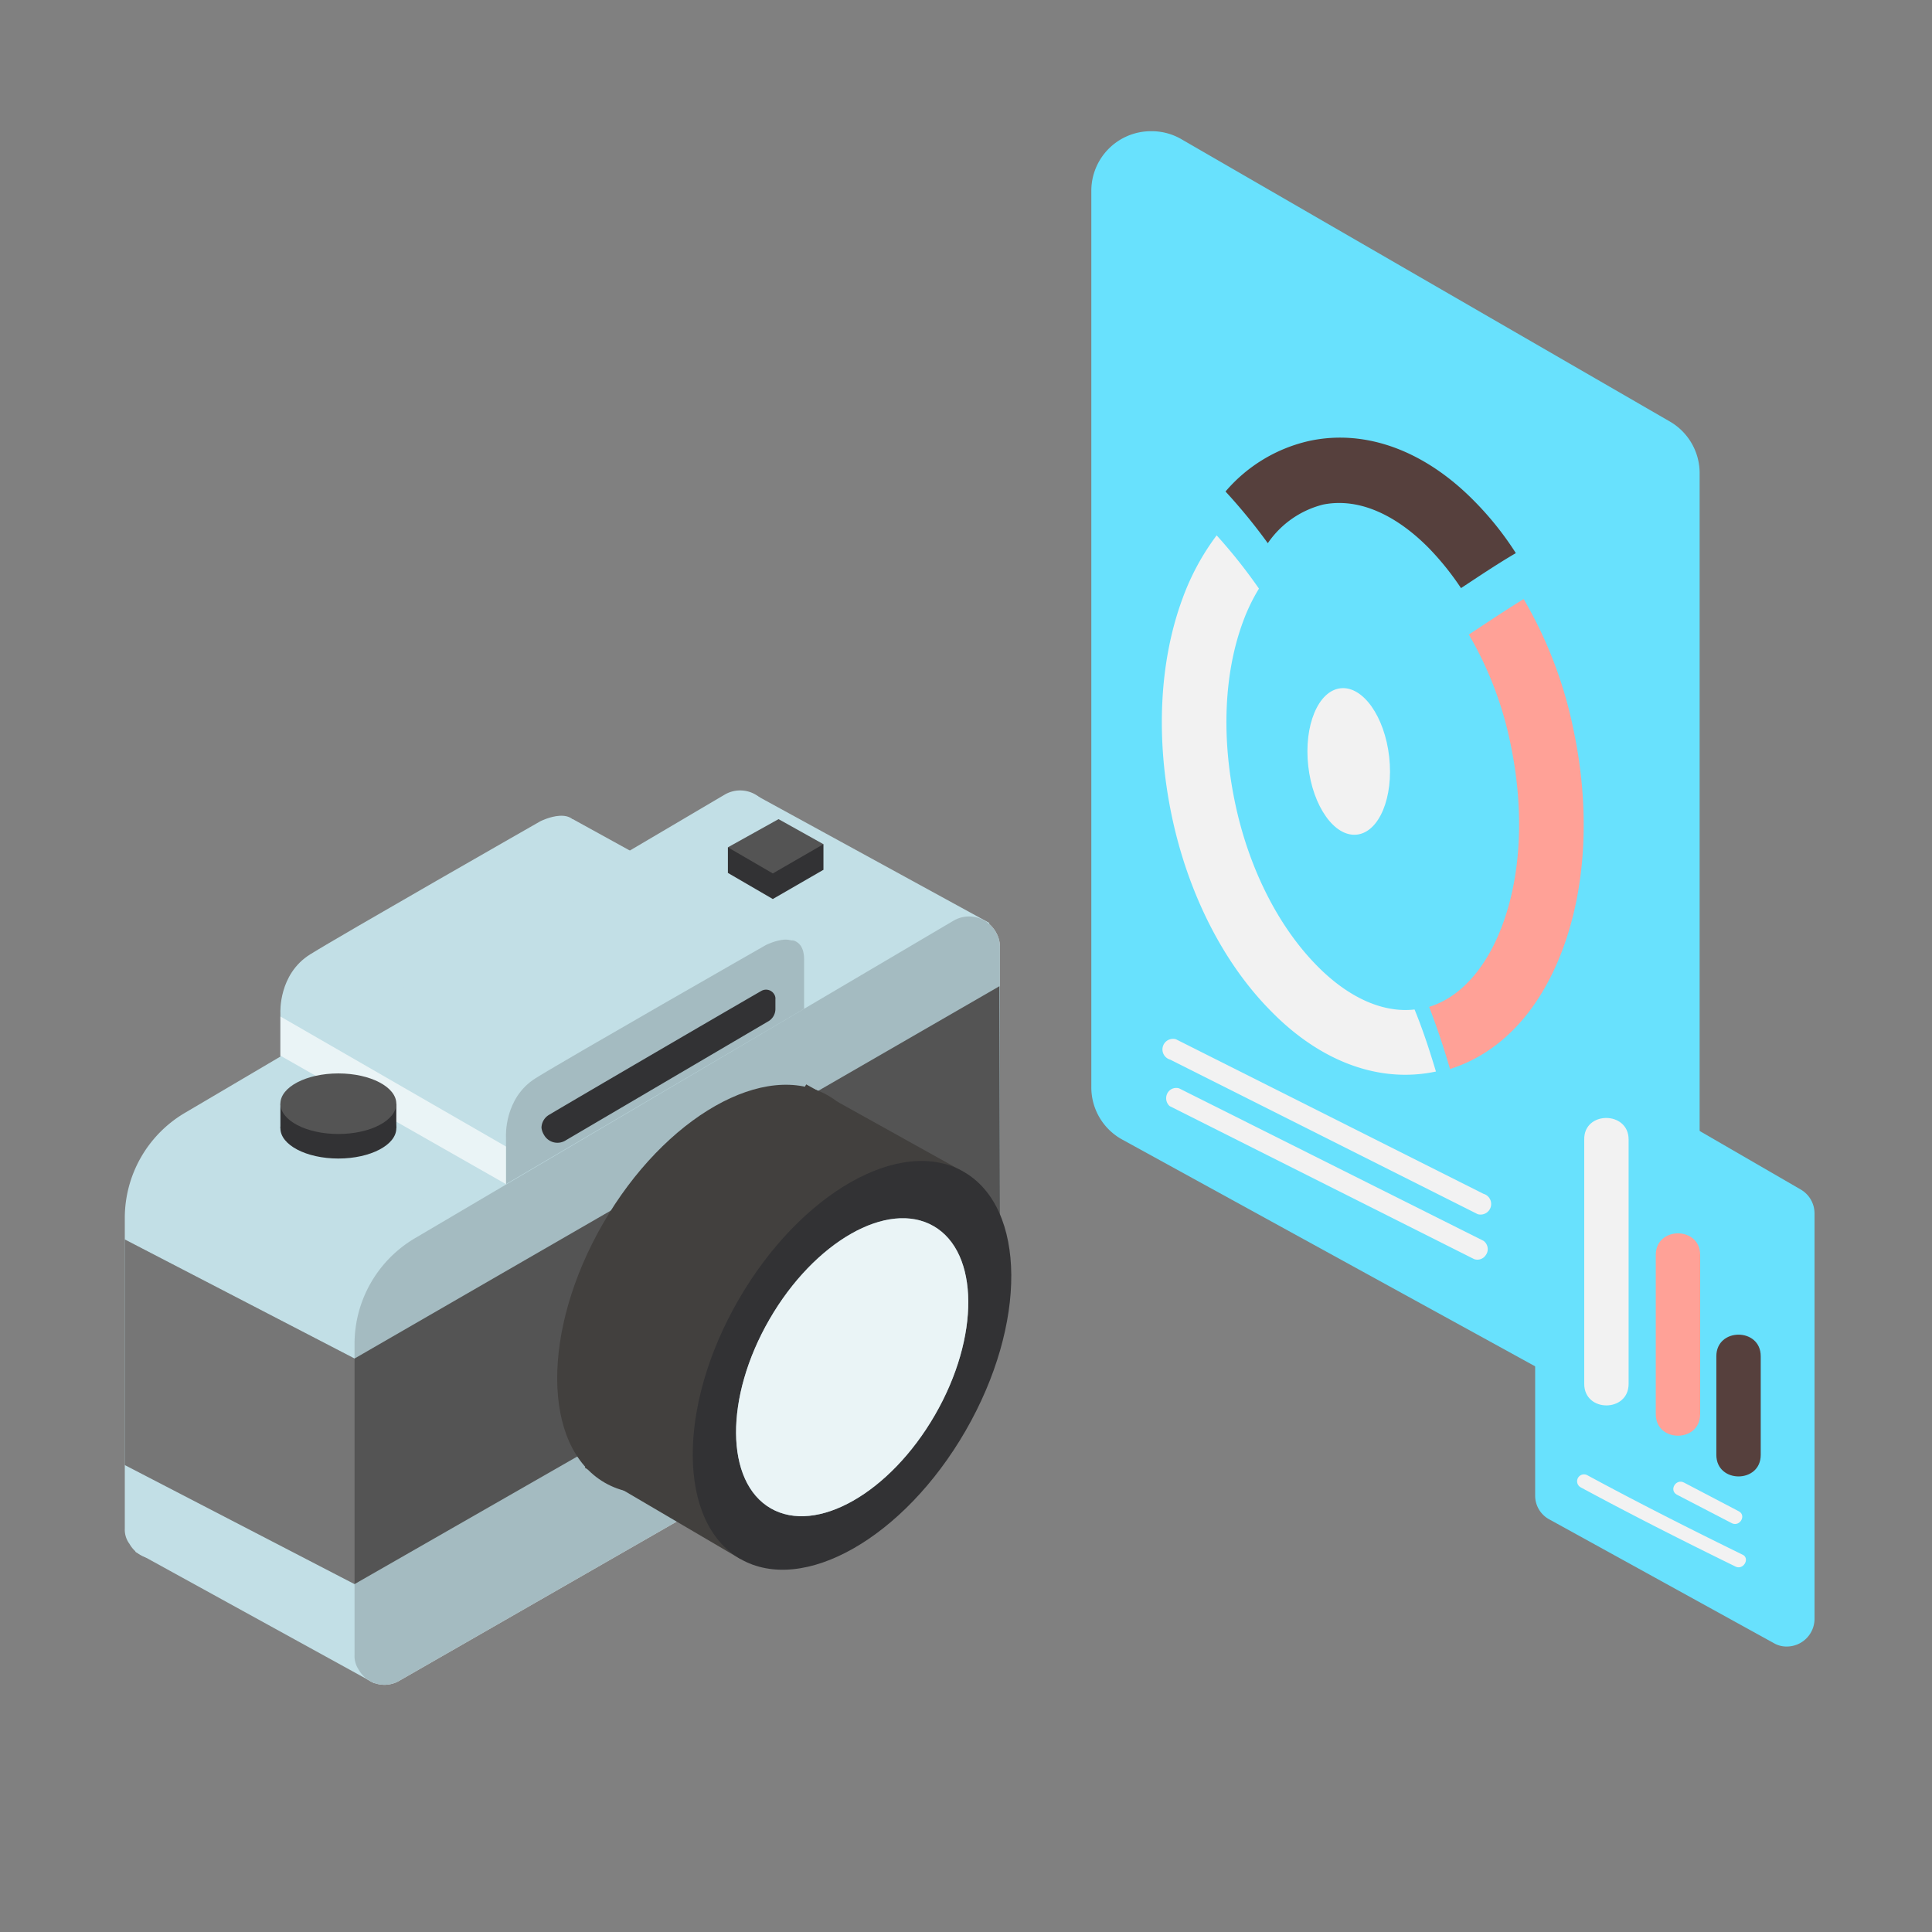 <svg xmlns="http://www.w3.org/2000/svg" xmlns:xlink="http://www.w3.org/1999/xlink" width="370" height="370" viewBox="0 0 370 370">
  <rect x="0" y="0" width="370" height="370" fill="#808080" stroke="none"/>
  <defs>
    <clipPath id="clip-path">
      <rect id="長方形_107" data-name="長方形 107" width="370" height="370" transform="translate(4925 4447)" fill="#fff" stroke="#707070" stroke-width="1"/>
    </clipPath>
    <clipPath id="clip-path-2">
      <rect id="長方形_106" data-name="長方形 106" width="138.5" height="290.201" fill="none"/>
    </clipPath>
    <clipPath id="clip-path-3">
      <rect id="長方形_94" data-name="長方形 94" width="199.673" height="193.489" fill="none"/>
    </clipPath>
    <clipPath id="clip-path-5">
      <rect id="長方形_86" data-name="長方形 86" width="123.6" height="147.153" transform="translate(73.9 24.125)" fill="none"/>
    </clipPath>
    <clipPath id="clip-path-6">
      <rect id="長方形_87" data-name="長方形 87" width="57.105" height="46.849" transform="translate(102.895 28.54)" fill="none"/>
    </clipPath>
    <clipPath id="clip-path-9">
      <rect id="長方形_90" data-name="長方形 90" width="43.2" height="32.1" transform="translate(59.7 43.289)" fill="none"/>
    </clipPath>
    <clipPath id="clip-path-10">
      <rect id="長方形_91" data-name="長方形 91" width="44.475" height="57.068" transform="translate(146.962 81.921)" fill="none"/>
    </clipPath>
    <clipPath id="clip-path-11">
      <rect id="長方形_92" data-name="長方形 92" width="44" height="66" transform="translate(29.9 85.989)" fill="none"/>
    </clipPath>
  </defs>
  <g id="グループ_149" data-name="グループ 149" transform="translate(-4925 -4447)" clip-path="url(#clip-path)">
    <g id="グループ_150" data-name="グループ 150" transform="translate(252 -448.872)">
      <g id="グループ_142" data-name="グループ 142" transform="translate(4882 4921)">
        <g id="グループ_141" data-name="グループ 141" clip-path="url(#clip-path-2)">
          <path id="パス_1189" data-name="パス 1189" d="M121.5,244.5,27.9,193.1A11.4,11.4,0,0,1,22,183V11.4A11.416,11.416,0,0,1,33.5,0a11.293,11.293,0,0,1,5.7,1.5l93.6,54.1a11.424,11.424,0,0,1,5.7,9.9V234.4A11.417,11.417,0,0,1,127,245.8a10.637,10.637,0,0,1-5.5-1.3" transform="translate(-22 0)" fill="#68e1fd"/>
          <path id="パス_1190" data-name="パス 1190" d="M96.2,79.9c-5.6-5.7-11.6-8.7-17.2-8.7a15.526,15.526,0,0,0-3.1.3,18.209,18.209,0,0,0-10.6,7.4A109.271,109.271,0,0,0,57.2,69a29.618,29.618,0,0,1,16.1-9.7c10.8-2.3,22.2,1.9,31.8,11.8a59.671,59.671,0,0,1,7.7,9.7c-3.6,2.1-7,4.4-10.5,6.7a53.471,53.471,0,0,0-6.1-7.6" transform="translate(-31.5 0)" fill="#56403d"/>
          <path id="パス_1191" data-name="パス 1191" d="M44.2,167.7c5.9-1.8,10.9-7.3,14-15.6,3.7-9.9,4.2-22.2,1.6-34.7a68.622,68.622,0,0,0-8-21c3.5-2.3,6.9-4.6,10.5-6.8a81.706,81.706,0,0,1,9.6,25.3c3.1,14.8,2.4,29.6-2.1,41.7s-12.1,20-21.6,23c-1.2-4.1-2.5-8-4-11.9" transform="translate(20.497 0)" fill="#ffa197"/>
          <path id="パス_1192" data-name="パス 1192" d="M76.5,89.4a46.55,46.55,0,0,1,6.5-12,100.727,100.727,0,0,1,8.1,10.2,35.447,35.447,0,0,0-3,6.2c-3.7,9.9-4.2,22.2-1.6,34.7s8.2,23.6,15.5,31.1c6.1,6.3,12.8,9.3,18.9,8.6,1.6,3.9,2.9,7.9,4.1,11.9h-.1a27.841,27.841,0,0,1-5.8.6c-9,0-18.1-4.3-26-12.5-8.9-9.1-15.6-22.3-18.7-37.1S72,101.5,76.5,89.4" transform="translate(-58.997 0)" fill="#f2f2f2"/>
          <path id="パス_1193" data-name="パス 1193" d="M96.958,119.836c-.861-7.74-5.03-13.628-9.312-13.151s-7.054,7.137-6.193,14.876,5.03,13.628,9.312,13.152,7.054-7.137,6.193-14.877" transform="translate(-39.911 0)" fill="#f2f2f2"/>
          <path id="パス_1194" data-name="パス 1194" d="M65.047,183.3l58.3,29.2a1.956,1.956,0,0,1,.4,2.8,1.9,1.9,0,0,1-2.2.7l-58.3-29.3a2.029,2.029,0,0,1-.2-2.8,1.918,1.918,0,0,1,2-.6" transform="translate(-48.247 0)" fill="#f2f2f2"/>
          <path id="パス_1195" data-name="パス 1195" d="M65.1,174.2l58.3,29.3a2.026,2.026,0,1,1-1.1,3.9l-.6-.3L63.4,177.8a2.026,2.026,0,1,1,1.1-3.9l.6.3" transform="translate(-48.3 0)" fill="#f2f2f2"/>
          <path id="パス_1196" data-name="パス 1196" d="M45.8,289.6l-43-23.7A5.155,5.155,0,0,1,0,261.3V182.4a5.335,5.335,0,0,1,5.3-5.3,4.845,4.845,0,0,1,2.6.7l43,24.9a5.29,5.29,0,0,1,2.6,4.6V285a5.315,5.315,0,0,1-5.3,5.2,4.751,4.751,0,0,1-2.4-.6" transform="translate(85 0)" fill="#68e1fd"/>
          <path id="パス_1197" data-name="パス 1197" d="M18.8,234.6v18.9c0,5.5-8.5,5.5-8.5,0V234.6c0-5.5,8.5-5.5,8.5,0" transform="translate(109.4 0)" fill="#56403d"/>
          <path id="パス_1198" data-name="パス 1198" d="M30.4,215.2v30.5c0,5.5-8.5,5.5-8.5,0V215.2c0-5.5,8.5-5.5,8.5,0" transform="translate(86.2 0)" fill="#ffa197"/>
          <path id="パス_1199" data-name="パス 1199" d="M44.1,193.1v46.8c0,5.5-8.5,5.5-8.5,0V193.1c-.1-5.5,8.5-5.5,8.5,0" transform="translate(58.799 0)" fill="#f2f2f2"/>
          <path id="パス_1200" data-name="パス 1200" d="M15.877,258.8l10.5,5.5c1.5.8.2,3-1.3,2.3l-10.6-5.5c-1.5-.9-.1-3.1,1.4-2.3" transform="translate(97.623 0)" fill="#f2f2f2"/>
          <path id="パス_1201" data-name="パス 1201" d="M15.1,257.4c9.8,5.3,19.7,10.3,29.7,15.2,1.5.7.2,3-1.3,2.3-10-4.9-19.9-9.9-29.7-15.2a1.321,1.321,0,0,1,1.3-2.3" transform="translate(79.9 0)" fill="#f2f2f2"/>
        </g>
      </g>
      <g id="グループ_100" data-name="グループ 100" transform="translate(4667 5047.256)">
        <g id="グループ_99" data-name="グループ 99" clip-path="url(#clip-path-3)">
          <g id="グループ_98" data-name="グループ 98">
            <g id="グループ_97" data-name="グループ 97" clip-path="url(#clip-path-3)">
              <g id="グループ_78" data-name="グループ 78" opacity="0.66" style="isolation: isolate">
                <g id="グループ_77" data-name="グループ 77">
                  <g id="グループ_76" data-name="グループ 76" clip-path="url(#clip-path-5)">
                    <path id="パス_1085" data-name="パス 1085" d="M73.9,165.489v-59.5a23.5,23.5,0,0,1,11.5-20.2l103.3-60.9a5.887,5.887,0,0,1,8,2.2,5.656,5.656,0,0,1,.8,2.8v74.6l-115,66a5.646,5.646,0,0,1-7.8-2.1,4.7,4.7,0,0,1-.8-2.9" fill="#fff"/>
                  </g>
                </g>
              </g>
              <g id="グループ_81" data-name="グループ 81" opacity="0.66" style="isolation: isolate">
                <g id="グループ_80" data-name="グループ 80">
                  <g id="グループ_79" data-name="グループ 79" clip-path="url(#clip-path-6)">
                    <path id="パス_1086" data-name="パス 1086" d="M102.9,75.389v-9.1s-.4-7.4,5.7-11.2,44.1-25.5,44.1-25.5,7.3-3.7,7.3,2.8v9.4Z" fill="#fff"/>
                  </g>
                </g>
              </g>
              <path id="パス_1087" data-name="パス 1087" d="M29.9,141.389v-59.5a23.383,23.383,0,0,1,11.6-20.2L144.8.789a5.855,5.855,0,0,1,8,2.1,6.026,6.026,0,0,1,.8,2.9v74.6l-115,66a5.646,5.646,0,0,1-7.8-2.1,4.53,4.53,0,0,1-.9-2.9" fill="#c2dfe6"/>
              <path id="パス_1088" data-name="パス 1088" d="M77.7,170.989l-45.8-25.2,63.4-77.7L150.9.989l44.6,24.4" fill="#c2dfe6"/>
              <path id="パス_1089" data-name="パス 1089" d="M73.9,165.489v-59.5a23.5,23.5,0,0,1,11.5-20.2l103.3-60.9a5.887,5.887,0,0,1,8,2.2,5.656,5.656,0,0,1,.8,2.8v74.6l-115,66a5.646,5.646,0,0,1-7.8-2.1,4.7,4.7,0,0,1-.8-2.9" fill="#c2dfe6"/>
              <path id="パス_1090" data-name="パス 1090" d="M102.9,75.389v-9.1s-.4-7.4,5.7-11.2,44.1-25.5,44.1-25.5,7.3-3.7,7.3,2.8v9.4Z" fill="#c2dfe6"/>
              <g id="グループ_84" data-name="グループ 84" opacity="0.21" style="isolation: isolate">
                <g id="グループ_83" data-name="グループ 83">
                  <g id="グループ_82" data-name="グループ 82" clip-path="url(#clip-path-5)">
                    <path id="パス_1091" data-name="パス 1091" d="M73.9,165.489v-59.5a23.5,23.5,0,0,1,11.5-20.2l103.3-60.9a5.887,5.887,0,0,1,8,2.2,5.656,5.656,0,0,1,.8,2.8v74.6l-115,66a5.646,5.646,0,0,1-7.8-2.1,4.7,4.7,0,0,1-.8-2.9" fill="#323234"/>
                  </g>
                </g>
              </g>
              <path id="パス_1092" data-name="パス 1092" d="M145.4,15.789l8.6,5,9.7-5.6-8.6-4.9Z" fill="#323234"/>
              <path id="パス_1093" data-name="パス 1093" d="M163.7,15.189v-4.9l-18.3.6v4.9" fill="#323234"/>
              <path id="パス_1094" data-name="パス 1094" d="M145.4,10.889l8.6,5,9.7-5.6-8.6-4.8Z" fill="#545454"/>
              <g id="グループ_87" data-name="グループ 87" opacity="0.21" style="isolation: isolate">
                <g id="グループ_86" data-name="グループ 86">
                  <g id="グループ_85" data-name="グループ 85" clip-path="url(#clip-path-6)">
                    <path id="パス_1095" data-name="パス 1095" d="M102.9,75.389v-9.1s-.4-7.4,5.7-11.2,44.1-25.5,44.1-25.5,7.3-3.7,7.3,2.8v9.4Z" fill="#323234"/>
                  </g>
                </g>
              </g>
              <path id="パス_1096" data-name="パス 1096" d="M59.7,51.689v-9.1s-.4-7.4,5.7-11.2,44.1-25.5,44.1-25.5,7.3-3.7,7.3,2.8v9.4Z" fill="#c2dfe6"/>
              <path id="パス_1097" data-name="パス 1097" d="M158,28.789l-42.3-23.3-12.8,6.6,10.8,8.7" fill="#c2dfe6"/>
              <g id="グループ_90" data-name="グループ 90" opacity="0.66" style="isolation: isolate">
                <g id="グループ_89" data-name="グループ 89">
                  <g id="グループ_88" data-name="グループ 88" clip-path="url(#clip-path-9)">
                    <path id="パス_1098" data-name="パス 1098" d="M102.9,75.389l-43.2-24.6v-7.5l43.2,24.9Z" fill="#fff"/>
                  </g>
                </g>
              </g>
              <path id="パス_1099" data-name="パス 1099" d="M70.8,58.889c6.13,0,11.1,2.6,11.1,5.8s-4.97,5.8-11.1,5.8-11.1-2.6-11.1-5.8,4.97-5.8,11.1-5.8" fill="#323234"/>
              <path id="パス_1100" data-name="パス 1100" d="M59.7,64.689v-4.7H81.9v4.7" fill="#323234"/>
              <path id="パス_1101" data-name="パス 1101" d="M70.8,54.189c6.13,0,11.1,2.6,11.1,5.8s-4.97,5.8-11.1,5.8-11.1-2.6-11.1-5.8,4.97-5.8,11.1-5.8" fill="#545454"/>
              <path id="パス_1102" data-name="パス 1102" d="M109.7,64.589a2.946,2.946,0,0,1,1.5-2.5c6.4-3.8,32.1-18.8,40.6-23.7a1.816,1.816,0,0,1,2.5.7,1.486,1.486,0,0,1,.2.9v1.8a2.75,2.75,0,0,1-1.5,2.5l-38.8,22.8a2.943,2.943,0,0,1-4-1.1,3.36,3.36,0,0,1-.5-1.4" fill="#323234"/>
              <path id="パス_1103" data-name="パス 1103" d="M29.9,85.989l44,22.8,123.5-71.3.1,43.7-123.6,70.8-44-22.8Z" fill="#545454"/>
              <path id="パス_1104" data-name="パス 1104" d="M190.6,73.089l-30.2-16.8-42.4,73.4,29.8,17.5" fill="#42403e"/>
              <path id="パス_1105" data-name="パス 1105" d="M121.476,82.951c11.819-20.47,31.132-31.446,43.137-24.515s12.155,29.145.336,49.615-31.132,31.446-43.136,24.515-12.156-29.145-.337-49.615" fill="#42403e"/>
              <path id="パス_1106" data-name="パス 1106" d="M147.434,97.547c11.819-20.47,31.132-31.446,43.137-24.515s12.155,29.145.336,49.615-31.132,31.446-43.136,24.515-12.156-29.145-.337-49.615" fill="#323234"/>
              <path id="パス_1107" data-name="パス 1107" d="M153.352,101.305c8.616-14.922,22.695-22.923,31.448-17.869s8.863,21.247.248,36.169-22.7,22.923-31.448,17.869-8.864-21.247-.248-36.169" fill="#c2dfe6"/>
              <g id="グループ_93" data-name="グループ 93" opacity="0.66" style="isolation: isolate">
                <g id="グループ_92" data-name="グループ 92">
                  <g id="グループ_91" data-name="グループ 91" clip-path="url(#clip-path-10)">
                    <path id="パス_1108" data-name="パス 1108" d="M153.352,101.305c8.616-14.922,22.695-22.923,31.448-17.869s8.863,21.247.248,36.169-22.7,22.923-31.448,17.869-8.864-21.247-.248-36.169" fill="#fff"/>
                  </g>
                </g>
              </g>
              <g id="グループ_96" data-name="グループ 96" opacity="0.2" style="isolation: isolate">
                <g id="グループ_95" data-name="グループ 95">
                  <g id="グループ_94" data-name="グループ 94" clip-path="url(#clip-path-11)">
                    <path id="パス_1109" data-name="パス 1109" d="M73.9,151.989v-43.2l-44-22.8v43.2Z" fill="#fff"/>
                  </g>
                </g>
              </g>
            </g>
          </g>
        </g>
      </g>
    </g>
  </g>
</svg>
